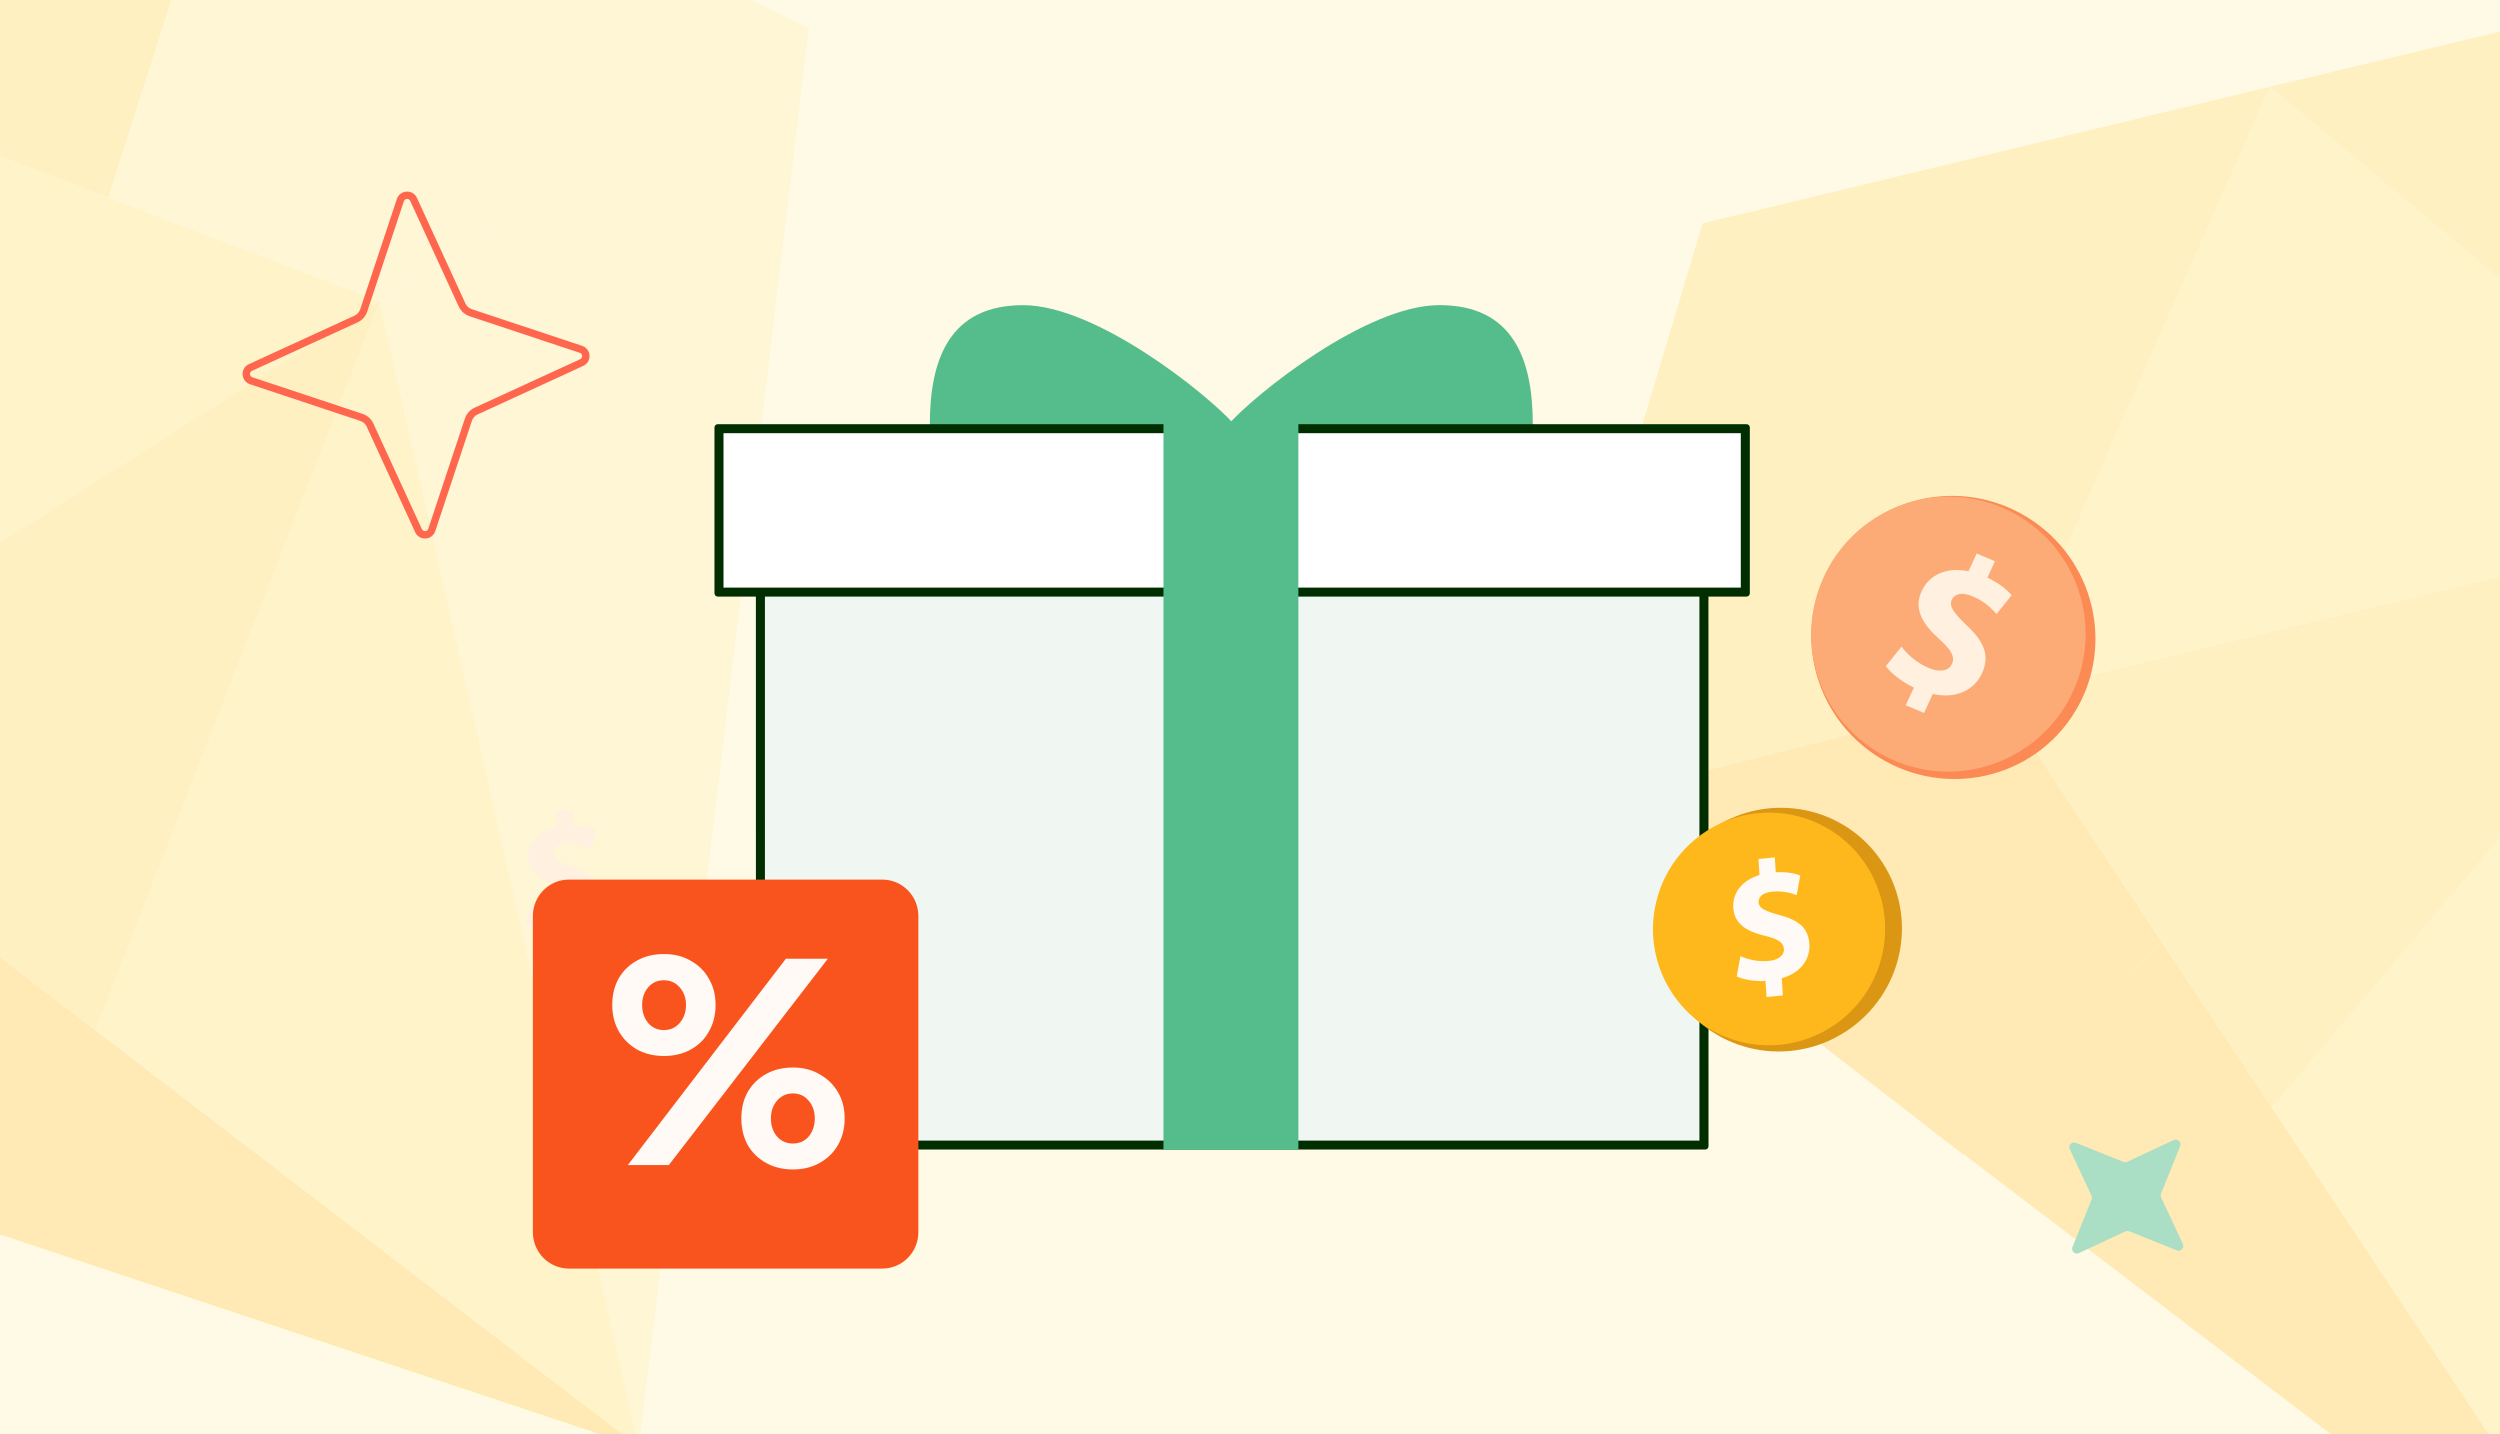 <svg width="441" height="253" viewBox="0 0 441 253" fill="none" xmlns="http://www.w3.org/2000/svg">
<g clip-path="url(#clip0_12087_5113)">
<rect width="441" height="253" fill="#FFFAE5"/>
<g opacity="0.24">
<path d="M-52.073 128.786L-11.033 160.355L-31.978 207.239L-124.412 175.642L-52.073 128.786Z" fill="#FFB81C"/>
<path d="M44.023 -42.98L19.112 34.861L-41.877 11.531L44.023 -42.98Z" fill="#FFCF54"/>
<path d="M66.977 53.115L-52.213 128.817L-41.878 11.532L66.977 53.115Z" fill="#FFDD76"/>
<path d="M112.853 255.329L-32.013 207.102L-11.036 160.356L112.853 255.329Z" fill="#FFB81C"/>
<path d="M112.682 255.223L16.751 181.596L66.976 53.115L112.682 255.223Z" fill="#FFDD76"/>
<path d="M66.98 53.114L142.68 5.054L112.718 255.36L66.98 53.114Z" fill="#FFEBA4"/>
<path d="M66.979 53.114L16.785 181.733L-52.073 128.786L66.979 53.114Z" fill="#FFCF54"/>
<path d="M142.817 5.022L66.979 53.115L19.113 34.862L43.918 -42.81L142.817 5.022Z" fill="#FFEBA4"/>
<path d="M-128.71 66.776L-41.884 11.536L-52.074 128.786L-124.383 175.78L-128.71 66.776Z" fill="#FFCF54"/>
</g>
<g opacity="0.24">
<path d="M352.722 122.921L381.305 166.094L346.285 203.65L269.096 143.781L352.722 122.921Z" fill="#FFB81C"/>
<path d="M499.334 -8.392L450.523 57.162L400.397 15.312L499.334 -8.392Z" fill="#FFCF54"/>
<path d="M489.879 89.953L352.579 122.905L400.396 15.312L489.879 89.953Z" fill="#FFDD76"/>
<path d="M467.689 296.115L346.297 203.509L381.301 166.094L467.689 296.115Z" fill="#FFB81C"/>
<path d="M467.563 295.96L400.697 195.199L489.879 89.953L467.563 295.96Z" fill="#FFDD76"/>
<path d="M489.883 89.954L577.078 69.044L467.552 296.101L489.883 89.954Z" fill="#FFEBA4"/>
<path d="M489.882 89.953L400.686 195.339L352.723 122.92L489.882 89.953Z" fill="#FFCF54"/>
<path d="M577.218 69.059L489.882 89.954L450.523 57.162L499.179 -8.265L577.218 69.059Z" fill="#FFEBA4"/>
<path d="M300.341 39.406L400.39 15.314L352.721 122.92L269.079 143.921L300.341 39.406Z" fill="#FFCF54"/>
</g>
<path d="M97.624 166.899L97.68 164.116C95.743 164.052 93.873 163.548 92.786 162.918L93.722 159.481C94.923 160.139 96.619 160.733 98.499 160.71C100.149 160.689 101.289 160.032 101.314 158.861C101.336 157.749 100.424 157.057 98.297 156.351C95.223 155.336 93.139 153.896 93.195 151.057C93.247 148.48 95.08 146.437 98.188 145.784L98.243 143.002L101.078 142.967L101.026 145.543C102.963 145.607 104.257 146.001 105.203 146.458L104.298 149.777C103.553 149.464 102.235 148.807 100.151 148.832C98.27 148.856 97.647 149.682 97.63 150.502C97.611 151.469 98.611 152.071 101.052 152.977C104.471 154.164 105.828 155.757 105.776 158.393C105.724 160.999 103.858 163.246 100.518 163.874L100.459 166.86L97.624 166.895L97.624 166.899Z" fill="#FFF0DF"/>
<path d="M375.244 204.937L383.437 201.105C384.124 200.784 384.856 201.467 384.574 202.179L381.204 210.568C381.118 210.78 381.125 211.023 381.223 211.238L385.058 219.426C385.379 220.112 384.695 220.843 383.983 220.562L375.588 217.194C375.376 217.108 375.133 217.115 374.918 217.213L366.725 221.046C366.039 221.367 365.307 220.684 365.589 219.972L368.958 211.582C369.045 211.37 369.038 211.128 368.94 210.912L365.105 202.725C364.784 202.039 365.467 201.307 366.18 201.589L374.574 204.956C374.786 205.042 375.029 205.036 375.244 204.937Z" fill="#AADEC5"/>
<path fill-rule="evenodd" clip-rule="evenodd" d="M82.814 55.775C81.982 55.489 81.289 54.88 80.921 54.071C80.921 54.07 80.92 54.069 80.92 54.068L72.368 35.451C72.368 35.45 72.368 35.449 72.367 35.449C72.131 34.944 71.412 34.993 71.24 35.507C71.24 35.507 71.24 35.507 71.24 35.507L64.774 54.973C64.489 55.805 63.88 56.498 63.071 56.866C63.07 56.867 63.069 56.867 63.068 56.867L44.45 65.419C44.45 65.419 44.449 65.419 44.448 65.42C43.944 65.656 43.993 66.376 44.507 66.547L63.973 73.013C64.805 73.298 65.497 73.907 65.865 74.715C65.866 74.717 65.866 74.718 65.867 74.719L74.418 93.337C74.419 93.338 74.419 93.338 74.419 93.339C74.656 93.843 75.375 93.794 75.546 93.281M75.546 93.281L82.012 73.814C82.298 72.982 82.907 72.29 83.716 71.921C83.717 71.921 83.718 71.921 83.719 71.92L102.337 63.369C102.337 63.368 102.338 63.368 102.339 63.368C102.843 63.131 102.794 62.412 102.28 62.241L82.814 55.775M102.885 64.547L84.256 73.104C83.784 73.318 83.416 73.729 83.242 74.236L76.78 93.691C76.237 95.321 73.972 95.459 73.24 93.885L64.683 75.256C64.469 74.784 64.059 74.416 63.551 74.243L44.097 67.78C42.466 67.238 42.328 64.972 43.902 64.24L62.531 55.684C63.003 55.469 63.371 55.059 63.545 54.552L70.007 35.097C70.549 33.467 72.815 33.328 73.547 34.902L82.104 53.531C82.318 54.004 82.728 54.371 83.235 54.545L102.69 61.007C104.321 61.55 104.459 63.815 102.885 64.547Z" fill="#FF664E"/>
<g clip-path="url(#clip1_12087_5113)">
<path d="M217.733 74.876C217.733 86.5 207.261 95.921 194.344 95.927C181.426 95.927 164.021 86.506 164.021 74.882C164.021 63.257 167.568 53.836 180.485 53.83C193.402 53.83 212.92 69.467 217.733 74.876Z" fill="#55BD8B"/>
<path d="M216.674 74.876C216.674 86.5 227.152 95.921 240.07 95.921C252.987 95.921 270.386 86.494 270.386 74.87C270.386 63.245 266.84 53.824 253.916 53.824C240.999 53.824 221.487 69.461 216.674 74.876Z" fill="#55BD8B"/>
<path d="M134.431 201.703V82.929H300.279V201.703H134.431Z" fill="#F0F7F3" stroke="#002E00"/>
<path d="M133.943 202.786C133.617 202.786 133.351 202.521 133.351 202.197L133.333 82.423C133.333 82.264 133.398 82.117 133.505 82.005C133.611 81.893 133.765 81.834 133.925 81.834H300.773C301.099 81.834 301.365 82.093 301.365 82.417L301.383 202.191C301.383 202.35 301.318 202.497 301.211 202.609C301.105 202.721 300.951 202.78 300.791 202.78H133.943V202.786ZM134.517 83.012L134.535 201.608H300.199L300.181 83.012H134.517Z" fill="#002E00"/>
<path d="M127.125 104.154V75.913H307.578V104.154H127.125Z" fill="white" stroke="#002E00"/>
<path d="M126.625 105.243C126.3 105.243 126.033 104.978 126.033 104.654V75.413C126.033 75.254 126.092 75.107 126.205 74.995C126.317 74.883 126.465 74.824 126.625 74.824H308.078C308.404 74.824 308.67 75.084 308.67 75.407V104.648C308.67 104.807 308.611 104.955 308.498 105.067C308.386 105.179 308.238 105.238 308.078 105.238H126.631L126.625 105.243ZM127.211 76.003V104.065H307.48V76.003H127.211Z" fill="#002E00"/>
<path d="M229.033 74.339H205.237V202.824H229.033V74.339Z" fill="#55BD8B"/>
</g>
<path d="M331.003 132.111C320.021 124.532 317.213 109.586 324.702 98.734C332.191 87.882 347.16 85.204 358.142 92.783C369.125 100.361 371.933 115.307 364.444 126.159C356.955 137.011 341.985 139.689 331.003 132.111Z" fill="#FB8A54"/>
<path d="M331.003 132.111C320.021 124.532 317.213 109.586 324.702 98.734C332.191 87.882 347.16 85.204 358.142 92.783C369.125 100.361 371.933 115.307 364.444 126.159C356.955 137.011 341.985 139.689 331.003 132.111Z" fill="#FB8A54"/>
<path d="M331.003 132.111C320.021 124.532 317.213 109.586 324.702 98.734C332.191 87.882 347.16 85.204 358.142 92.783C369.125 100.361 371.933 115.307 364.444 126.159C356.955 137.011 341.985 139.689 331.003 132.111Z" stroke="#FB8A54" stroke-width="2"/>
<path d="M335.144 134.558C347.645 139.271 361.609 132.931 366.334 120.398C371.059 107.865 364.755 93.884 352.254 89.171C339.753 84.458 325.788 90.798 321.063 103.331C316.338 115.865 322.642 129.845 335.144 134.558Z" fill="#FDAB76"/>
<path d="M336.17 124.408L337.608 121.283C335.445 120.253 333.576 118.758 332.656 117.508L335.414 114.076C336.45 115.416 338.078 116.926 340.219 117.83C342.099 118.621 343.715 118.44 344.321 117.125C344.896 115.876 344.205 114.642 342.145 112.791C339.163 110.122 337.514 107.462 338.981 104.272C340.312 101.379 343.398 99.971 347.242 100.766L348.679 97.641L351.908 99.003L350.577 101.896C352.739 102.926 354.01 104.011 354.856 104.996L352.192 108.309C351.501 107.586 350.333 106.19 347.96 105.189C345.818 104.287 344.703 104.915 344.278 105.835C343.779 106.921 344.615 108.098 346.932 110.33C350.219 113.365 350.969 115.84 349.608 118.799C348.261 121.727 345.037 123.35 340.943 122.411L339.401 125.765L336.172 124.404L336.17 124.408Z" fill="#FFF0DF"/>
<g filter="url(#filter0_d_12087_5113)">
<path d="M100.357 153H155.643C159.15 153 162 155.874 162 159.415V215.202C162 218.741 159.152 221.616 155.643 221.616H100.357C96.85 221.616 94 218.743 94 215.202V159.415C94 155.876 96.848 153 100.357 153Z" fill="#F9541D"/>
</g>
<path d="M110.748 205.512L138.624 169.124H146.027L117.984 205.512H110.748ZM139.858 206.292C138.1 206.292 136.53 205.911 135.146 205.148C133.763 204.386 132.679 203.329 131.893 201.977C131.145 200.591 130.772 199.032 130.772 197.299C130.772 195.531 131.145 193.972 131.893 192.62C132.679 191.269 133.763 190.212 135.146 189.449C136.53 188.687 138.1 188.306 139.858 188.306C141.653 188.306 143.223 188.704 144.569 189.501C145.953 190.264 147.037 191.321 147.822 192.672C148.607 193.989 149 195.531 149 197.299C149 199.032 148.607 200.591 147.822 201.977C147.037 203.329 145.953 204.386 144.569 205.148C143.223 205.911 141.653 206.292 139.858 206.292ZM139.858 201.717C141.017 201.717 141.952 201.302 142.662 200.47C143.373 199.603 143.728 198.546 143.728 197.299C143.728 196.051 143.373 195.012 142.662 194.18C141.952 193.313 141.017 192.88 139.858 192.88C138.736 192.88 137.801 193.313 137.053 194.18C136.343 195.012 135.988 196.051 135.988 197.299C135.988 198.546 136.343 199.603 137.053 200.47C137.801 201.302 138.736 201.717 139.858 201.717ZM117.142 186.278C115.347 186.278 113.758 185.897 112.375 185.135C111.029 184.372 109.963 183.315 109.178 181.964C108.393 180.577 108 179.018 108 177.285C108 175.518 108.374 173.958 109.122 172.607C109.907 171.255 110.991 170.198 112.375 169.436C113.758 168.673 115.347 168.292 117.142 168.292C118.937 168.292 120.508 168.691 121.854 169.488C123.237 170.25 124.303 171.307 125.051 172.659C125.836 173.976 126.228 175.518 126.228 177.285C126.228 179.018 125.836 180.577 125.051 181.964C124.303 183.315 123.237 184.372 121.854 185.135C120.47 185.897 118.9 186.278 117.142 186.278ZM117.086 181.704C118.245 181.704 119.18 181.288 119.891 180.456C120.638 179.59 121.012 178.533 121.012 177.285C121.012 176.038 120.638 174.998 119.891 174.166C119.18 173.334 118.245 172.919 117.086 172.919C115.964 172.919 115.048 173.334 114.338 174.166C113.627 174.998 113.272 176.038 113.272 177.285C113.272 178.533 113.627 179.59 114.338 180.456C115.048 181.288 115.964 181.704 117.086 181.704Z" fill="#FFFAF5"/>
<path d="M326.739 179.904C335.63 172.767 337.097 159.858 330.046 151.075C322.995 142.292 310.075 140.934 301.184 148.072C292.293 155.21 290.826 168.118 297.877 176.901C304.927 185.684 317.848 187.042 326.739 179.904Z" fill="#DB9614"/>
<path d="M326.739 179.904C335.63 172.767 337.097 159.858 330.046 151.075C322.995 142.292 310.075 140.934 301.184 148.072C292.293 155.21 290.826 168.118 297.877 176.901C304.927 185.684 317.848 187.042 326.739 179.904Z" fill="#DB9614"/>
<path d="M326.739 179.904C335.63 172.767 337.097 159.858 330.046 151.075C322.995 142.292 310.075 140.934 301.184 148.072C292.293 155.21 290.826 168.118 297.877 176.901C304.927 185.684 317.848 187.042 326.739 179.904Z" stroke="#DB9614" stroke-width="2"/>
<path d="M305.875 183.436C316.654 186.843 328.162 180.844 331.578 170.037C334.994 159.231 329.025 147.708 318.245 144.3C307.466 140.893 295.958 146.892 292.542 157.699C289.126 168.505 295.096 180.028 305.875 183.436Z" fill="#FFB81C"/>
<path d="M311.619 175.879L311.436 173.045C309.46 173.146 307.516 172.794 306.356 172.247L307.012 168.671C308.29 169.237 310.066 169.695 311.976 169.511C313.652 169.347 314.755 168.581 314.679 167.388C314.606 166.255 313.62 165.629 311.396 165.094C308.182 164.326 305.939 163.042 305.752 160.149C305.583 157.524 307.271 155.289 310.376 154.357L310.193 151.523L313.073 151.243L313.242 153.868C315.217 153.767 316.567 154.056 317.568 154.439L316.934 157.892C316.148 157.638 314.752 157.083 312.634 157.288C310.724 157.474 310.161 158.368 310.214 159.203C310.278 160.188 311.347 160.715 313.907 161.426C317.487 162.34 319.003 163.843 319.177 166.528C319.349 169.183 317.644 171.628 314.302 172.554L314.498 175.596L311.618 175.876L311.619 175.879Z" fill="#FFFAF5"/>
</g>
<defs>
<filter id="filter0_d_12087_5113" x="83.198" y="144.358" width="89.605" height="90.221" filterUnits="userSpaceOnUse" color-interpolation-filters="sRGB">
<feFlood flood-opacity="0" result="BackgroundImageFix"/>
<feColorMatrix in="SourceAlpha" type="matrix" values="0 0 0 0 0 0 0 0 0 0 0 0 0 0 0 0 0 0 127 0" result="hardAlpha"/>
<feOffset dy="2.16"/>
<feGaussianBlur stdDeviation="5.401"/>
<feComposite in2="hardAlpha" operator="out"/>
<feColorMatrix type="matrix" values="0 0 0 0 0 0 0 0 0 0 0 0 0 0 0 0 0 0 0.15 0"/>
<feBlend mode="normal" in2="BackgroundImageFix" result="effect1_dropShadow_12087_5113"/>
<feBlend mode="normal" in="SourceGraphic" in2="effect1_dropShadow_12087_5113" result="shape"/>
</filter>
<clipPath id="clip0_12087_5113">
<rect width="441" height="253" fill="white"/>
</clipPath>
<clipPath id="clip1_12087_5113">
<rect width="212" height="149" fill="white" transform="translate(97.033 53.824)"/>
</clipPath>
</defs>
</svg>
